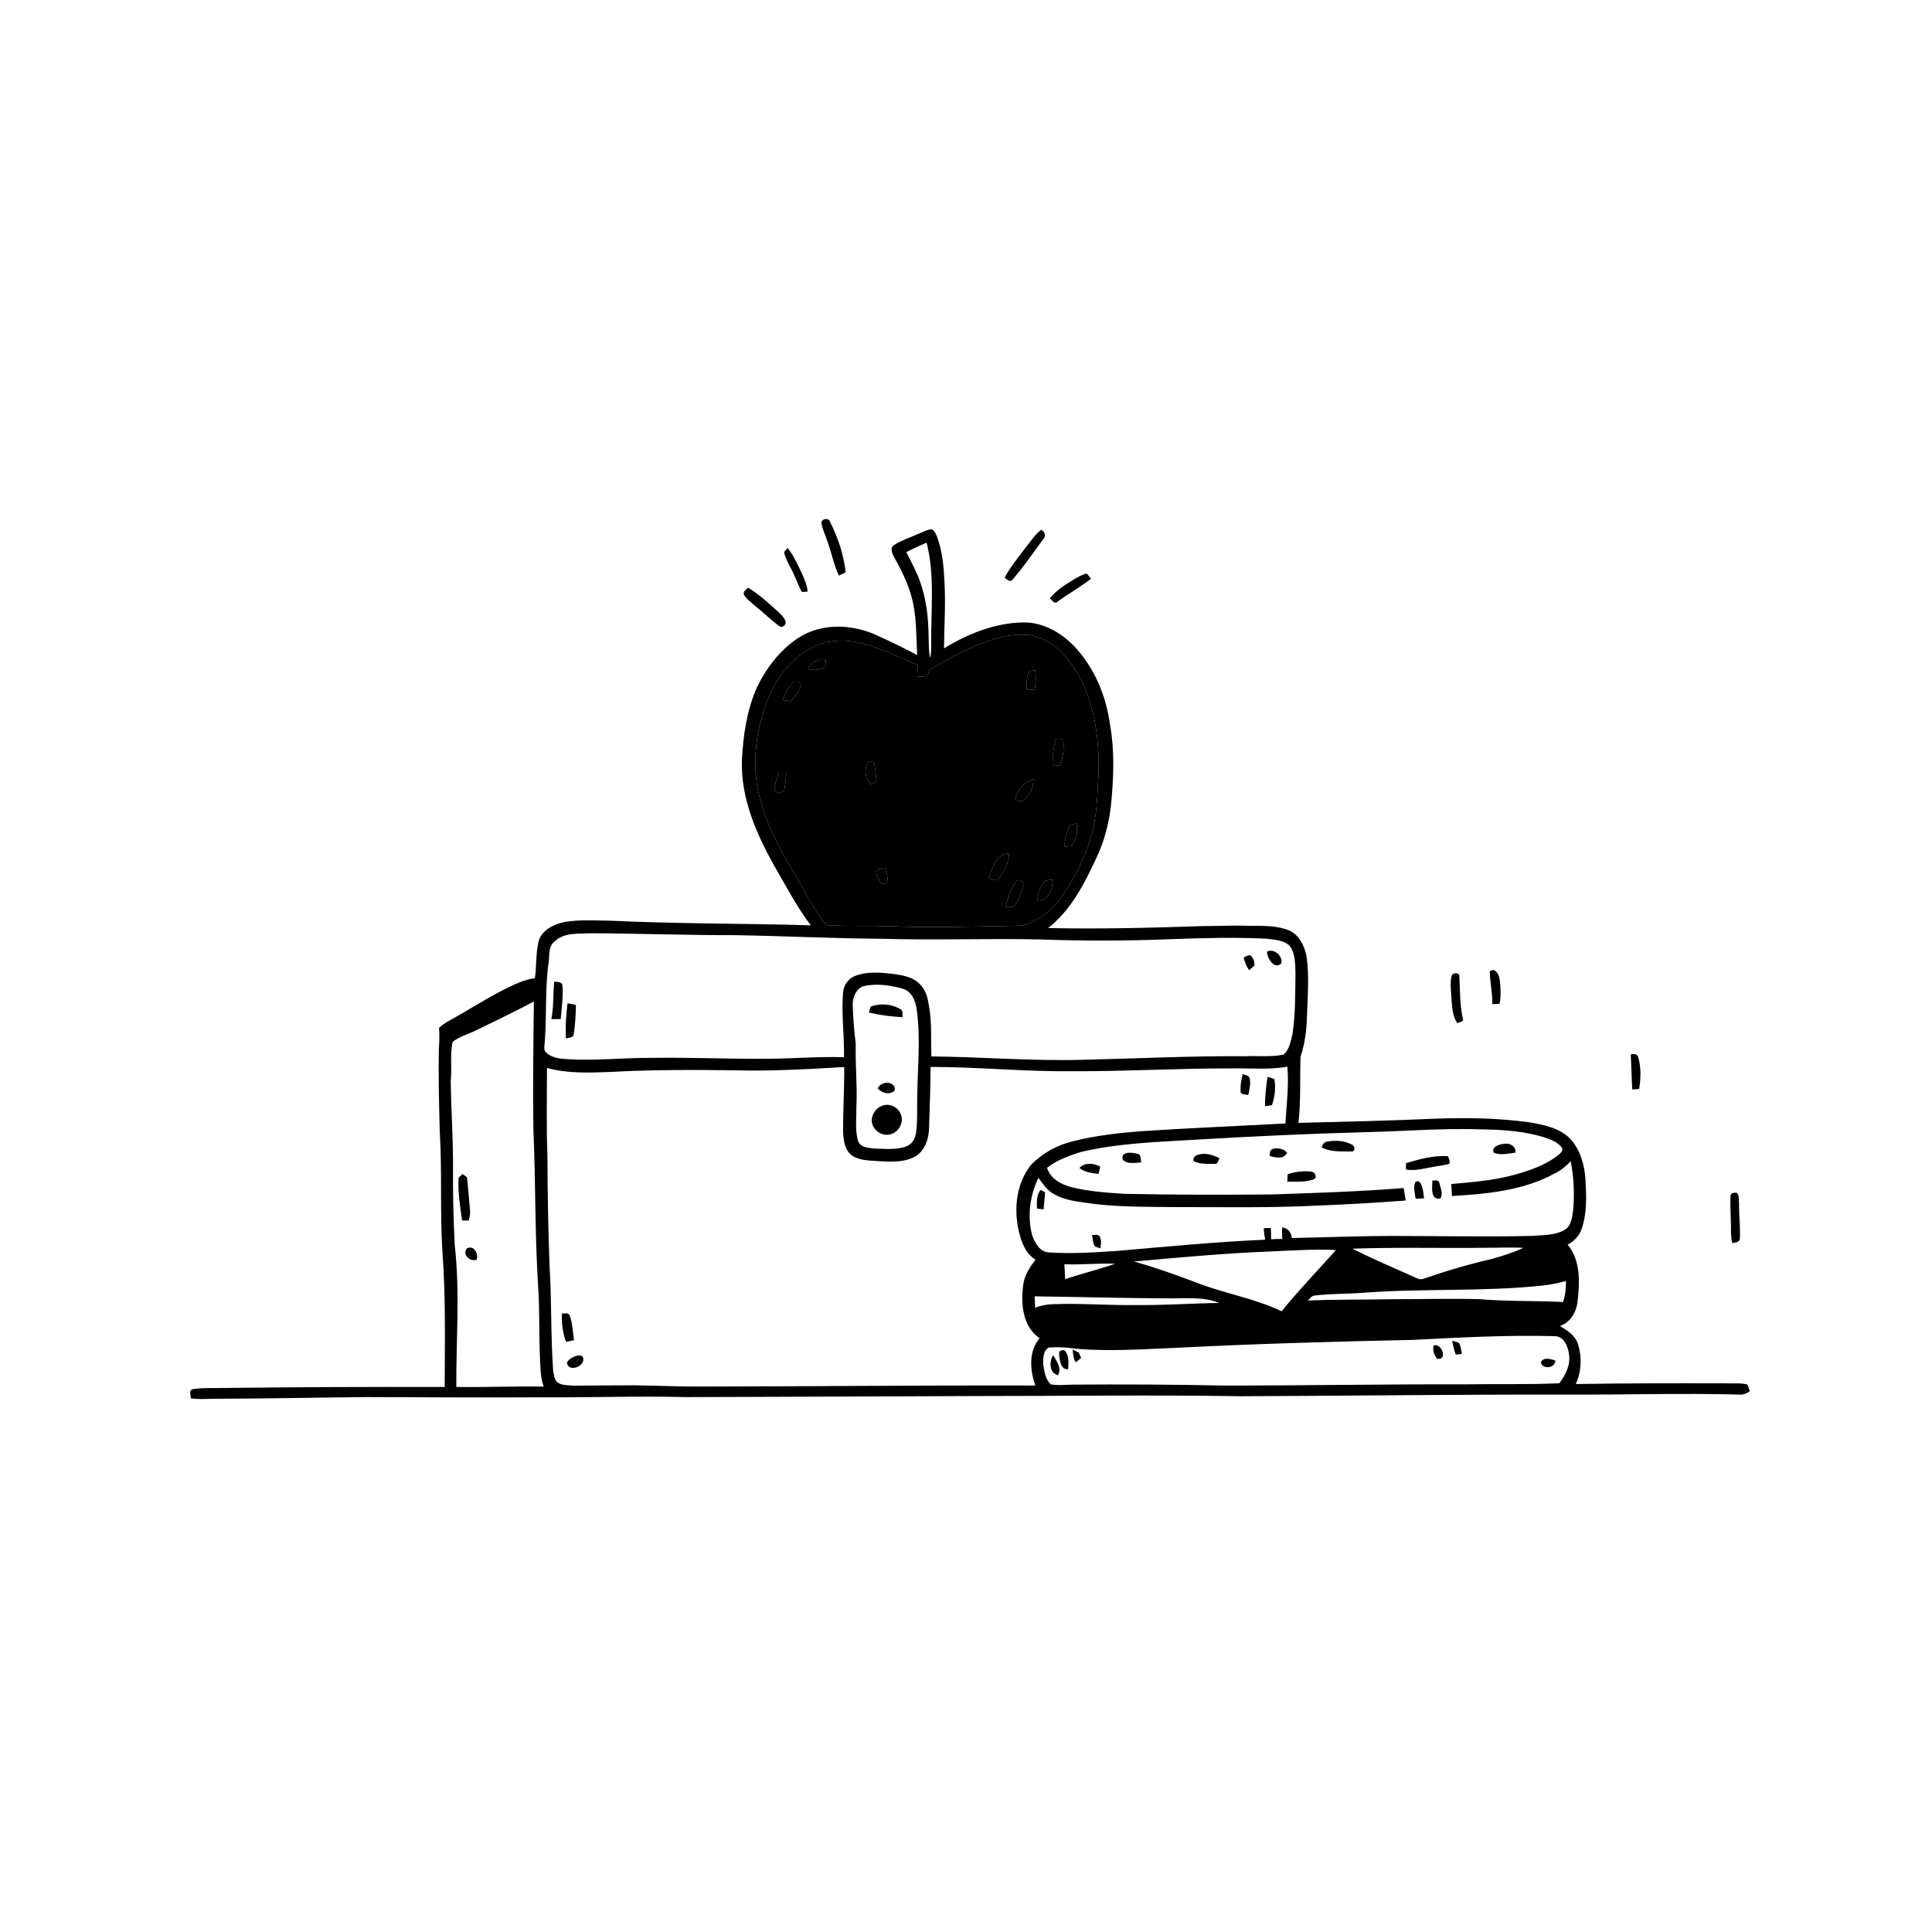 <svg xmlns="http://www.w3.org/2000/svg" viewBox="0 0 1024 1024" version="1.1">
<g id="Parent-Group"><g id="Group-rgba(0,0,0,0)" fill="rgba(0,0,0,0)">
<path fill="rgba(0,0,0,0)" opacity="1.00" d=" M 0.00 0.00 L 1024.00 0.00 L 1024.00 1024.00 L 0.00 1024.00 L 0.00 0.00 M 435.32 276.93 C 435.82 280.58 437.61 283.88 438.70 287.37 C 440.83 293.22 441.94 299.43 444.63 305.07 C 445.86 304.55 447.05 303.96 448.22 303.29 C 447.21 294.07 444.17 285.08 440.05 276.79 C 439.43 274.39 435.88 274.61 435.32 276.93 M 486.80 282.94 C 482.50 284.85 477.95 286.28 473.97 288.82 C 471.58 290.18 472.77 293.22 473.82 295.09 C 477.51 301.77 481.01 308.63 483.04 316.02 C 485.96 326.15 485.48 336.79 486.16 347.20 C 478.77 343.31 471.26 339.63 463.63 336.23 C 451.07 330.81 435.62 330.28 423.75 337.73 C 413.77 344.02 406.33 353.75 401.21 364.25 C 395.82 376.41 393.87 389.81 393.23 403.01 C 392.61 422.88 400.72 441.65 410.22 458.66 C 416.50 469.38 422.22 480.51 429.73 490.44 C 394.18 489.39 358.59 489.67 323.06 487.97 C 315.20 487.89 307.27 487.37 299.48 488.63 C 293.57 489.85 286.72 492.99 285.33 499.49 C 283.95 505.71 284.44 512.17 283.50 518.46 C 277.73 519.15 272.53 521.84 267.39 524.36 C 257.31 529.42 247.90 535.66 237.99 541.03 C 236.11 542.11 234.19 543.24 232.71 544.86 C 232.94 548.24 232.93 551.64 232.64 555.03 C 232.26 570.05 232.71 585.08 233.09 600.10 C 234.39 621.07 233.15 642.10 234.47 663.06 C 236.28 687.04 235.75 711.11 235.69 735.13 C 196.45 735.05 157.22 735.18 117.99 735.65 C 112.72 735.82 107.39 735.42 102.19 736.30 C 99.87 736.87 101.20 739.50 101.13 741.15 C 106.38 741.87 111.68 741.28 116.95 741.35 C 142.70 741.26 168.43 740.72 194.17 740.48 C 225.11 740.58 256.04 740.80 286.98 740.60 C 312.67 740.77 338.36 739.84 364.06 740.50 C 415.04 740.37 466.03 740.10 517.01 739.93 C 564.02 739.93 611.02 739.27 658.02 740.03 C 715.34 739.82 772.66 739.06 829.98 739.16 C 860.67 739.32 891.37 738.31 922.06 739.16 C 924.05 739.36 925.86 738.50 927.44 737.37 C 927.10 736.15 926.68 734.98 926.18 733.84 C 922.56 732.84 918.73 733.43 915.03 733.20 C 888.41 733.13 861.79 733.13 835.19 733.57 C 838.21 727.04 838.53 719.28 836.38 712.44 C 834.93 707.82 830.69 705.10 826.74 702.81 C 832.50 700.97 835.75 695.01 836.20 689.27 C 837.33 679.26 837.71 667.90 830.87 659.69 C 834.28 657.94 837.05 654.97 838.31 651.33 C 841.24 642.91 840.82 633.84 840.31 625.08 C 839.82 617.41 837.62 609.46 832.34 603.67 C 826.61 597.75 818.09 596.10 810.30 594.81 C 793.62 592.51 776.72 592.33 759.92 592.95 C 736.03 594.05 712.12 594.52 688.21 595.15 C 689.54 583.50 688.92 571.74 689.30 560.06 C 691.70 553.00 692.57 545.53 692.74 538.10 C 693.10 527.77 693.94 517.37 692.54 507.09 C 691.46 501.46 688.62 495.39 683.03 493.06 C 676.37 490.41 669.05 490.75 662.01 490.69 C 653.66 490.43 645.31 490.81 636.96 490.86 C 609.82 491.78 582.67 492.47 555.52 491.89 C 567.57 482.45 574.71 468.53 581.01 454.92 C 585.66 445.26 588.21 434.67 589.12 424.01 C 590.30 410.75 590.70 397.29 588.34 384.13 C 586.43 370.02 581.04 356.21 571.80 345.26 C 564.45 336.38 553.69 329.57 541.83 329.90 C 527.05 330.29 512.80 335.97 500.34 343.66 C 500.42 332.09 501.25 320.51 500.62 308.94 C 500.24 300.70 499.54 292.33 496.67 284.53 C 496.10 283.04 495.37 281.52 494.02 280.59 C 491.41 280.54 489.15 282.03 486.80 282.94 M 543.82 289.91 C 539.93 295.25 535.56 300.31 532.48 306.19 C 533.75 307.09 535.49 308.96 536.81 307.02 C 542.71 300.27 547.75 292.79 553.07 285.57 C 554.70 284.04 553.60 281.66 551.88 280.78 C 548.59 283.21 546.45 286.82 543.82 289.91 M 415.55 292.65 C 416.61 297.06 419.23 300.86 421.00 304.99 C 422.41 307.88 423.35 311.00 425.04 313.75 C 425.78 313.71 427.26 313.62 428.01 313.58 C 427.87 309.92 426.14 306.61 424.73 303.32 C 422.62 298.88 420.56 294.35 417.49 290.48 C 416.78 291.15 416.14 291.88 415.55 292.65 M 569.14 307.12 C 564.53 309.95 559.79 312.84 556.42 317.17 C 557.64 318.15 558.92 320.55 560.59 318.81 C 566.36 314.65 572.57 311.11 578.23 306.79 C 577.49 305.84 576.81 304.85 575.97 304.00 C 573.50 304.55 571.30 305.86 569.14 307.12 M 394.14 314.85 C 395.42 317.44 397.92 319.10 400.02 320.97 C 404.52 324.49 408.52 328.63 413.18 331.93 C 414.89 333.18 417.19 330.70 416.24 328.98 C 415.54 327.11 413.97 325.76 412.58 324.39 C 407.51 319.76 402.40 315.09 396.53 311.48 C 395.53 312.43 394.09 313.27 394.14 314.85 M 789.59 514.84 C 789.73 520.62 791.10 526.37 790.96 532.21 C 792.24 532.20 793.51 532.13 794.80 532.02 C 795.68 527.71 795.38 523.20 794.82 518.88 C 794.42 516.43 792.47 512.60 789.59 514.84 M 769.36 517.42 C 768.55 520.56 768.99 523.84 769.16 527.04 C 769.62 532.23 769.38 537.87 772.47 542.37 C 773.32 541.59 775.88 541.71 775.34 540.07 C 773.73 532.59 773.82 524.93 773.50 517.34 C 773.38 515.09 769.73 515.50 769.36 517.42 M 864.34 558.96 C 864.70 565.11 864.76 571.29 865.16 577.45 C 866.37 577.39 867.57 577.27 868.78 577.09 C 869.68 571.71 869.85 565.91 868.36 560.62 C 868.00 558.61 865.97 558.29 864.34 558.96 M 917.21 634.02 C 916.94 638.39 917.37 642.77 917.35 647.15 C 917.67 651.05 917.04 655.06 918.21 658.87 C 919.91 658.59 922.40 658.33 922.18 655.98 C 922.42 649.94 921.66 643.90 921.73 637.86 C 921.48 635.99 921.97 633.79 920.65 632.26 C 919.34 631.95 917.10 632.22 917.21 634.02 Z" />
<path fill="rgba(0,0,0,0)" opacity="1.00" d=" M 480.37 292.62 C 483.89 290.83 487.49 289.19 491.12 287.59 C 495.09 303.05 493.76 319.20 493.57 334.99 C 493.40 339.59 493.98 344.26 492.97 348.80 C 492.16 344.91 492.28 340.93 492.18 336.99 C 492.05 327.24 490.95 317.39 487.62 308.18 C 485.78 302.73 482.84 297.78 480.37 292.62 Z" />
<path fill="rgba(0,0,0,0)" opacity="1.00" d=" M 293.96 498.98 C 299.04 494.08 306.58 495.01 313.04 494.65 C 338.71 494.75 364.36 495.71 390.04 495.66 C 415.36 496.09 440.65 497.39 465.98 497.54 C 494.34 498.43 522.71 497.34 551.07 497.92 C 574.04 498.75 597.04 498.72 620.01 497.80 C 637.03 497.17 654.09 496.69 671.12 497.52 C 675.40 498.07 680.33 498.20 683.62 501.38 C 686.68 505.57 686.43 511.10 686.64 516.04 C 686.45 526.78 686.63 537.59 685.03 548.23 C 684.07 551.97 683.40 556.39 680.27 558.97 C 673.61 560.38 666.72 559.48 659.97 559.83 C 631.28 559.61 602.63 561.04 573.96 561.71 C 547.18 562.46 520.44 560.18 493.67 559.93 C 493.28 550.77 494.05 541.51 492.23 532.46 C 491.67 528.46 490.44 524.37 487.42 521.53 C 483.39 517.33 477.29 516.78 471.85 516.00 C 465.68 515.38 459.15 514.93 453.26 517.25 C 449.63 518.62 447.16 522.18 446.85 526.00 C 445.88 537.45 447.55 548.91 447.34 560.36 C 433.88 559.88 420.43 561.13 406.97 561.16 C 386.61 561.33 366.27 560.39 345.92 560.69 C 330.68 560.56 315.45 562.35 300.22 561.36 C 296.06 561.10 291.06 560.52 288.62 556.66 C 288.32 554.85 288.72 553.03 288.81 551.23 C 289.81 537.41 288.81 523.47 290.84 509.73 C 291.27 506.07 290.63 501.51 293.96 498.98 M 671.52 504.41 C 671.58 507.80 675.22 513.97 678.99 510.81 C 680.45 507.12 675.31 502.33 671.52 504.41 M 659.15 507.48 C 659.71 509.87 660.65 512.16 662.03 514.20 C 663.05 513.45 664.00 512.61 664.87 511.69 C 664.99 509.63 664.26 507.22 662.35 506.19 C 661.21 506.42 660.18 507.00 659.15 507.48 M 293.75 520.29 C 293.05 526.90 293.56 533.62 292.21 540.17 C 293.86 540.15 295.53 540.13 297.19 540.12 C 297.69 534.05 298.63 527.93 298.06 521.85 C 297.22 520.18 295.28 520.52 293.75 520.29 M 300.78 531.76 C 300.15 537.95 299.53 544.17 299.96 550.40 C 301.43 549.89 303.89 550.25 304.09 548.14 C 304.87 543.02 305.20 537.80 305.23 532.63 C 303.75 532.30 302.27 532.01 300.78 531.76 Z" />
<path fill="rgba(0,0,0,0)" opacity="1.00" d=" M 457.49 522.74 C 464.26 521.12 471.48 522.11 478.12 523.93 C 483.01 525.20 485.31 530.32 485.85 534.93 C 488.04 550.18 486.33 565.63 486.16 580.96 C 486.00 587.32 486.39 593.72 485.57 600.05 C 485.20 603.16 483.60 606.38 480.51 607.54 C 475.27 609.62 469.46 608.85 463.96 608.78 C 460.62 608.43 455.90 608.43 454.71 604.49 C 453.11 598.82 453.99 592.83 453.89 587.02 C 454.49 575.75 453.23 564.48 453.57 553.22 C 452.64 546.51 452.27 539.73 451.95 532.97 C 451.85 528.99 453.47 524.24 457.49 522.74 M 461.50 533.52 C 461.11 534.55 460.80 535.61 460.58 536.70 C 466.40 538.04 472.39 538.83 478.35 539.13 C 478.16 537.73 478.88 535.60 477.22 534.85 C 472.56 532.11 466.54 531.61 461.50 533.52 M 465.24 576.95 C 467.48 579.40 471.76 580.62 474.26 577.87 C 474.84 572.75 466.64 572.72 465.24 576.95 M 467.18 586.24 C 464.38 587.33 462.51 590.13 462.08 593.03 C 461.53 597.78 466.33 602.15 471.00 601.39 C 475.90 600.86 479.52 594.97 477.36 590.42 C 475.84 586.54 471.02 584.40 467.18 586.24 Z" />
<path fill="rgba(0,0,0,0)" opacity="1.00" d=" M 252.84 545.85 C 262.94 540.97 273.04 536.07 282.96 530.81 C 282.70 553.52 282.35 576.24 282.72 598.96 C 283.90 626.14 283.47 653.37 285.15 680.54 C 286.12 693.67 285.59 706.86 286.22 720.01 C 286.51 725.01 286.38 730.16 288.18 734.93 C 272.74 734.65 257.30 735.35 241.85 735.12 C 241.73 710.09 243.84 684.95 241.03 660.00 C 240.28 646.06 240.00 632.10 240.12 618.14 C 240.14 603.08 239.11 588.04 238.87 572.99 C 239.68 566.08 238.34 558.98 239.94 552.17 C 243.74 549.22 248.58 548.02 252.84 545.85 M 243.08 624.16 C 242.61 631.76 243.81 639.34 244.92 646.85 C 245.80 646.86 247.55 646.89 248.43 646.91 C 249.00 644.96 249.36 642.93 249.08 640.91 C 248.49 635.28 248.16 629.63 247.51 624.01 C 246.93 623.57 245.79 622.70 245.21 622.26 C 244.68 622.74 243.61 623.68 243.08 624.16 M 247.44 661.72 C 244.78 664.94 249.23 668.98 252.60 667.67 C 253.79 664.55 251.11 659.64 247.44 661.72 Z" />
<path fill="rgba(0,0,0,0)" opacity="1.00" d=" M 390.00 567.30 C 409.17 567.80 428.33 566.66 447.45 565.55 C 447.56 577.01 446.80 588.46 446.85 599.92 C 447.10 604.35 447.65 609.61 451.56 612.43 C 455.49 615.10 460.47 615.05 465.03 615.40 C 471.89 615.82 479.39 616.30 485.55 612.69 C 490.54 609.37 492.40 603.05 492.44 597.33 C 492.70 586.71 493.22 576.10 493.20 565.49 C 518.16 565.48 543.04 568.03 568.01 567.77 C 596.70 567.92 625.35 566.16 654.05 566.27 C 663.47 566.12 673.01 567.07 682.33 565.36 C 683.21 575.40 681.87 585.44 681.31 595.47 C 655.85 596.83 630.38 597.88 604.95 599.55 C 592.85 600.48 580.73 601.88 568.93 604.81 C 560.44 606.82 552.46 611.19 546.40 617.48 C 538.59 627.34 537.19 641.00 540.08 652.96 C 541.46 658.53 543.64 664.55 548.85 667.64 C 545.84 671.59 542.98 675.88 542.35 680.94 C 540.96 690.87 541.92 703.13 551.04 709.26 C 545.08 716.20 545.90 726.24 548.73 734.35 C 489.48 734.19 430.24 734.83 370.99 734.90 C 359.36 734.94 347.74 734.39 336.11 734.24 C 325.43 734.21 314.75 734.39 304.08 734.44 C 301.16 734.10 297.87 734.49 295.39 732.64 C 293.68 730.97 293.52 728.43 293.17 726.22 C 291.85 707.85 292.44 689.40 291.27 671.02 C 290.54 651.70 290.22 632.37 290.16 613.03 C 289.57 597.37 289.86 581.70 289.90 566.04 C 301.00 569.08 312.61 568.57 323.99 568.13 C 345.97 566.93 368.00 566.99 390.00 567.30 M 658.61 569.25 C 657.89 572.49 657.25 575.82 657.60 579.15 C 658.60 580.30 660.23 580.10 661.60 580.37 C 662.23 577.68 662.91 574.89 662.43 572.12 C 662.46 570.00 660.09 569.85 658.61 569.25 M 670.54 586.34 C 671.44 586.20 673.25 585.91 674.16 585.77 C 675.68 581.38 676.28 576.48 675.42 571.90 C 674.23 571.45 673.02 571.05 671.80 570.71 C 671.12 575.89 670.37 581.10 670.54 586.34 M 297.85 696.16 C 297.55 701.26 298.28 706.41 300.01 711.23 C 301.41 710.95 302.82 710.66 304.23 710.33 C 303.56 705.94 303.52 701.36 301.92 697.18 C 301.23 695.49 299.18 696.36 297.85 696.16 M 303.55 719.40 C 302.33 720.05 301.10 720.88 300.50 722.20 C 301.19 728.01 311.45 723.74 308.72 718.94 C 307.07 717.88 305.15 718.68 303.55 719.40 Z" />
<path fill="rgba(0,0,0,0)" opacity="1.00" d=" M 724.13 600.07 C 744.75 599.53 765.35 597.88 785.99 598.60 C 797.09 598.79 808.35 599.57 819.00 602.98 C 822.31 604.04 825.76 605.51 827.91 608.38 C 828.67 610.23 826.75 611.42 825.59 612.50 C 818.68 617.77 810.30 620.60 802.00 622.84 C 791.29 625.77 780.17 626.53 769.17 627.57 C 769.29 629.68 769.43 631.80 769.60 633.93 C 788.15 632.81 807.46 631.04 824.06 621.94 C 827.27 620.36 830.06 618.07 832.52 615.48 C 834.16 623.88 834.54 632.52 833.83 641.04 C 833.32 645.00 832.94 649.87 829.01 652.04 C 823.84 654.87 817.71 654.54 812.02 655.05 C 787.66 655.64 763.30 655.08 738.94 655.09 C 720.85 655.04 702.77 655.86 684.68 656.17 C 684.36 653.25 682.67 650.90 679.60 650.56 C 679.42 652.59 679.48 654.65 679.65 656.69 C 677.67 656.66 675.68 656.70 673.71 656.85 C 673.77 654.84 673.72 652.84 673.47 650.86 C 672.56 650.88 670.73 650.92 669.82 650.94 C 669.90 653.00 670.15 655.05 670.56 657.07 C 644.33 658.21 618.19 660.75 592.04 663.02 C 580.01 663.81 567.94 664.63 555.90 663.80 C 551.11 663.62 548.59 658.76 547.10 654.84 C 544.39 644.67 545.83 633.68 550.38 624.25 C 552.78 627.54 555.13 631.14 558.88 633.04 C 563.84 635.87 569.56 636.67 575.13 637.45 C 590.95 639.86 607.00 639.60 622.97 639.78 C 648.30 639.76 673.66 640.28 698.97 638.95 C 714.34 638.41 729.70 637.42 745.04 636.30 C 744.70 634.09 744.34 631.89 743.97 629.70 C 720.69 631.53 697.35 632.31 674.02 633.09 C 648.02 633.30 622.02 633.30 596.02 632.76 C 586.78 632.20 577.48 631.51 568.44 629.38 C 562.80 627.98 556.80 624.94 554.94 618.99 C 560.15 614.83 566.56 612.60 572.82 610.59 C 592.53 605.94 612.87 605.29 633.01 604.09 C 663.36 602.31 693.74 600.86 724.13 600.07 M 703.28 605.08 C 701.80 605.47 700.76 606.64 700.60 608.19 C 705.35 610.65 710.91 610.29 716.10 610.27 C 718.54 610.65 718.29 607.25 716.45 606.63 C 712.48 604.49 707.64 604.28 703.28 605.08 M 791.73 610.97 C 795.40 612.45 799.47 611.41 803.25 610.89 C 803.44 607.41 800.14 605.61 797.02 606.28 C 794.63 606.47 790.28 607.86 791.73 610.97 M 672.95 612.69 C 676.14 613.58 680.39 614.60 682.23 610.96 C 680.26 608.82 677.38 608.24 674.60 608.93 C 672.99 609.53 673.05 611.26 672.95 612.69 M 595.18 614.76 C 597.62 617.27 601.70 616.16 604.86 616.15 C 604.53 614.55 605.04 611.69 602.72 611.56 C 600.04 610.62 593.46 610.24 595.18 614.76 M 634.46 612.23 C 633.08 612.74 632.43 613.77 632.51 615.31 C 635.97 617.26 640.23 616.78 644.07 616.87 C 645.66 617.09 645.61 614.80 646.43 613.95 C 642.83 612.01 638.45 610.72 634.46 612.23 M 745.22 616.50 C 745.18 617.62 745.17 618.74 745.17 619.87 C 749.89 620.72 754.56 619.32 759.18 618.56 C 762.17 617.92 765.28 617.78 768.21 616.83 C 768.61 615.42 767.93 614.10 767.52 612.81 C 759.89 612.27 752.45 614.36 745.22 616.50 M 572.11 619.04 C 574.99 621.35 578.72 621.83 582.27 622.18 C 582.59 620.90 582.89 619.62 583.17 618.34 C 579.78 616.45 574.99 615.97 572.11 619.04 M 682.48 622.31 C 682.39 623.63 682.32 624.96 682.29 626.30 C 686.90 626.35 691.74 626.62 696.16 625.13 C 698.45 624.43 697.09 621.17 695.15 621.02 C 690.89 620.40 686.57 621.11 682.48 622.31 M 750.22 626.41 C 748.90 629.25 749.97 632.42 750.31 635.36 C 751.79 635.30 753.27 635.23 754.77 635.15 C 754.58 633.08 754.33 631.01 753.73 629.03 C 753.20 627.46 752.26 625.21 750.22 626.41 M 759.19 625.73 C 759.10 629.08 758.04 636.45 763.45 635.17 C 765.00 632.79 763.53 629.62 762.90 627.11 C 762.67 625.06 760.56 625.84 759.19 625.73 M 549.64 640.63 C 550.52 640.71 552.28 640.87 553.16 640.95 C 553.41 637.95 553.71 634.96 553.94 631.97 C 553.33 631.65 552.10 631.02 551.49 630.70 C 549.34 633.55 549.45 637.23 549.64 640.63 M 578.80 654.53 C 579.24 656.53 579.13 658.84 580.34 660.59 C 581.27 661.03 582.27 661.32 583.26 661.65 C 583.52 659.49 583.99 657.10 582.73 655.16 C 581.73 654.08 580.07 654.67 578.80 654.53 Z" />
<path fill="rgba(0,0,0,0)" opacity="1.00" d=" M 716.79 661.84 C 740.54 660.94 764.31 661.69 788.07 661.33 C 794.54 661.39 801.01 660.98 807.47 661.40 C 800.11 664.69 792.34 667.00 784.48 668.76 C 774.66 671.23 764.93 674.10 755.39 677.50 C 754.17 677.87 752.85 678.33 751.62 677.77 C 739.97 672.57 728.20 667.57 716.79 661.84 Z" />
<path fill="rgba(0,0,0,0)" opacity="1.00" d=" M 600.95 668.62 C 624.94 666.52 648.94 664.24 673.01 663.32 C 684.69 662.82 696.41 661.96 708.10 662.55 C 698.45 673.33 688.39 683.77 679.27 695.00 C 664.39 687.85 647.89 685.42 632.66 679.24 C 622.21 675.35 611.72 671.55 600.95 668.62 Z" />
<path fill="rgba(0,0,0,0)" opacity="1.00" d=" M 564.14 670.07 C 573.12 670.49 582.09 669.40 591.05 669.84 C 582.31 672.86 573.29 675.01 564.53 678.01 C 564.44 675.36 564.32 672.71 564.14 670.07 Z" />
<path fill="rgba(0,0,0,0)" opacity="1.00" d=" M 817.75 681.34 C 821.89 680.93 825.97 680.04 829.99 678.95 C 830.00 682.71 829.71 686.51 828.46 690.10 C 813.78 689.33 799.04 689.86 784.37 688.59 C 768.66 688.17 752.92 688.63 737.20 688.61 C 722.54 688.94 707.86 688.66 693.21 689.31 C 694.29 688.10 695.39 686.65 697.18 686.62 C 705.75 685.63 714.40 685.84 723.00 685.16 C 754.54 682.81 786.27 684.72 817.75 681.34 Z" />
<path fill="rgba(0,0,0,0)" opacity="1.00" d=" M 548.36 687.09 C 571.59 687.37 594.83 688.05 618.06 688.16 C 627.48 688.39 637.25 686.95 646.23 690.59 C 631.53 690.78 616.85 691.90 602.14 691.70 C 587.43 691.93 572.74 690.67 558.04 691.26 C 554.83 691.37 551.63 691.89 548.66 693.14 C 548.53 691.12 548.42 689.10 548.36 687.09 Z" />
<path fill="rgba(0,0,0,0)" opacity="1.00" d=" M 749.03 710.17 C 774.05 708.88 799.11 707.50 824.16 708.20 C 828.82 708.27 830.92 713.37 831.53 717.29 C 832.64 723.11 829.88 728.64 826.49 733.16 C 810.02 733.91 793.53 733.44 777.05 733.73 C 734.03 733.61 691.03 734.39 648.02 734.37 C 621.69 733.78 595.36 733.71 569.03 733.87 C 565.03 733.87 560.98 734.47 557.01 733.75 C 554.00 731.15 553.49 726.79 552.93 723.08 C 552.87 720.05 552.81 715.65 556.05 714.19 C 560.62 713.88 565.25 714.11 569.78 714.80 C 587.17 716.40 604.62 715.14 622.02 714.44 C 664.33 712.26 706.68 711.05 749.03 710.17 M 769.68 710.59 C 770.12 713.07 770.75 715.52 771.54 717.92 C 772.64 717.87 773.74 717.76 774.85 717.57 C 774.50 715.76 774.18 713.94 773.66 712.20 C 772.65 711.10 770.95 711.12 769.68 710.59 M 759.89 713.09 C 759.15 715.57 760.12 718.30 761.76 720.23 C 767.50 720.98 764.17 711.72 759.89 713.09 M 561.35 717.88 C 561.71 720.88 561.99 725.98 566.12 725.72 C 566.38 722.35 566.73 718.49 564.30 715.79 C 562.50 715.29 561.21 715.93 561.35 717.88 M 568.55 715.25 C 568.78 717.58 568.84 720.04 570.18 722.08 C 571.15 721.32 572.10 720.53 573.04 719.72 C 572.72 719.02 572.07 717.61 571.75 716.91 C 570.68 716.34 569.61 715.79 568.55 715.25 M 560.74 728.93 C 562.90 725.18 560.10 721.37 558.12 718.27 C 556.08 721.81 556.01 727.66 560.74 728.93 M 816.69 722.00 C 817.39 726.00 824.34 725.26 824.37 721.10 C 821.91 720.36 818.21 719.05 816.69 722.00 Z" />
</g>
<g id="Group-000000" fill="#000000">
<path fill="#000000" opacity="1.00" d=" M 435.32 276.93 C 435.88 274.61 439.43 274.39 440.05 276.79 C 444.17 285.08 447.21 294.07 448.22 303.29 C 447.05 303.96 445.86 304.55 444.63 305.07 C 441.94 299.43 440.83 293.22 438.70 287.37 C 437.61 283.88 435.82 280.58 435.32 276.93 Z" />
<path fill="#000000" opacity="1.00" d=" M 486.80 282.94 C 489.15 282.03 491.41 280.54 494.02 280.59 C 495.37 281.52 496.10 283.04 496.67 284.53 C 499.54 292.33 500.24 300.70 500.62 308.94 C 501.25 320.51 500.42 332.09 500.34 343.66 C 512.80 335.97 527.05 330.29 541.83 329.90 C 553.69 329.57 564.45 336.38 571.80 345.26 C 581.04 356.21 586.43 370.02 588.34 384.13 C 590.70 397.29 590.30 410.75 589.12 424.01 C 588.21 434.67 585.66 445.26 581.01 454.92 C 574.71 468.53 567.57 482.45 555.52 491.89 C 582.67 492.47 609.82 491.78 636.96 490.86 C 645.31 490.81 653.66 490.43 662.01 490.69 C 669.05 490.75 676.37 490.41 683.03 493.06 C 688.62 495.39 691.46 501.46 692.54 507.09 C 693.94 517.37 693.10 527.77 692.74 538.10 C 692.57 545.53 691.70 553.00 689.30 560.06 C 688.92 571.74 689.54 583.50 688.21 595.15 C 712.12 594.52 736.03 594.05 759.92 592.95 C 776.72 592.33 793.62 592.51 810.30 594.81 C 818.09 596.10 826.61 597.75 832.34 603.67 C 837.62 609.46 839.82 617.41 840.31 625.08 C 840.82 633.84 841.24 642.91 838.31 651.33 C 837.05 654.97 834.28 657.94 830.87 659.69 C 837.71 667.90 837.33 679.26 836.20 689.27 C 835.75 695.01 832.50 700.97 826.74 702.81 C 830.69 705.10 834.93 707.82 836.38 712.44 C 838.53 719.28 838.21 727.04 835.19 733.57 C 861.79 733.13 888.41 733.13 915.03 733.20 C 918.73 733.43 922.56 732.84 926.18 733.84 C 926.68 734.98 927.10 736.15 927.44 737.37 C 925.86 738.50 924.05 739.36 922.06 739.16 C 891.37 738.31 860.67 739.32 829.98 739.16 C 772.66 739.06 715.34 739.82 658.02 740.03 C 611.02 739.27 564.02 739.93 517.01 739.93 C 466.03 740.10 415.04 740.37 364.06 740.50 C 338.36 739.84 312.67 740.77 286.98 740.60 C 256.04 740.80 225.11 740.58 194.17 740.48 C 168.43 740.72 142.70 741.26 116.95 741.35 C 111.68 741.28 106.38 741.87 101.13 741.15 C 101.20 739.50 99.87 736.87 102.19 736.30 C 107.39 735.42 112.72 735.82 117.99 735.65 C 157.22 735.18 196.45 735.05 235.69 735.13 C 235.75 711.11 236.28 687.04 234.47 663.06 C 233.15 642.10 234.39 621.07 233.09 600.10 C 232.71 585.08 232.26 570.05 232.64 555.03 C 232.93 551.64 232.94 548.24 232.71 544.86 C 234.19 543.24 236.11 542.11 237.99 541.03 C 247.90 535.66 257.31 529.42 267.39 524.36 C 272.53 521.84 277.73 519.15 283.50 518.46 C 284.44 512.17 283.95 505.71 285.33 499.49 C 286.72 492.99 293.57 489.85 299.48 488.63 C 307.27 487.37 315.20 487.89 323.06 487.97 C 358.59 489.67 394.18 489.39 429.73 490.44 C 422.22 480.51 416.50 469.38 410.22 458.66 C 400.72 441.65 392.61 422.88 393.23 403.01 C 393.87 389.81 395.82 376.41 401.21 364.25 C 406.33 353.75 413.77 344.02 423.75 337.73 C 435.62 330.28 451.07 330.81 463.63 336.23 C 471.26 339.63 478.77 343.31 486.16 347.20 C 485.48 336.79 485.96 326.15 483.04 316.02 C 481.01 308.63 477.51 301.77 473.82 295.09 C 472.77 293.22 471.58 290.18 473.97 288.82 C 477.95 286.28 482.50 284.85 486.80 282.94 M 480.37 292.62 C 482.84 297.78 485.78 302.73 487.62 308.18 C 490.95 317.39 492.05 327.24 492.18 336.99 C 492.28 340.93 492.16 344.91 492.97 348.80 C 493.98 344.26 493.40 339.59 493.57 334.99 C 493.76 319.20 495.09 303.05 491.12 287.59 C 487.49 289.19 483.89 290.83 480.37 292.62 M 512.17 344.39 C 505.37 347.28 499.35 351.63 492.75 354.91 C 492.27 356.21 491.81 357.52 491.35 358.83 C 489.63 358.73 487.91 358.62 486.19 358.51 C 486.23 356.50 486.27 354.50 486.33 352.50 C 475.33 348.19 464.85 342.18 453.07 340.20 C 445.42 338.80 437.25 339.62 430.32 343.30 C 419.25 348.89 411.41 359.41 406.89 370.76 C 400.05 388.54 397.71 408.71 403.93 427.02 C 408.98 444.90 419.85 460.19 428.64 476.33 C 430.94 480.30 433.35 484.21 436.09 487.90 C 437.05 489.12 438.12 490.70 439.92 490.52 C 449.96 490.83 460.02 490.63 470.08 490.86 C 494.02 491.90 518.00 491.03 541.92 490.59 C 550.40 487.97 558.05 482.38 563.01 474.98 C 569.41 465.52 574.78 455.28 578.07 444.31 C 581.41 433.20 581.66 421.51 582.24 410.01 C 582.75 390.88 580.04 370.85 569.56 354.43 C 564.14 346.07 556.20 338.30 546.00 336.64 C 534.18 335.11 522.80 339.82 512.17 344.39 M 293.96 498.98 C 290.63 501.51 291.27 506.07 290.84 509.73 C 288.81 523.47 289.81 537.41 288.81 551.23 C 288.72 553.03 288.32 554.85 288.62 556.66 C 291.06 560.52 296.06 561.10 300.22 561.36 C 315.45 562.35 330.68 560.56 345.92 560.69 C 366.27 560.39 386.61 561.33 406.97 561.16 C 420.43 561.13 433.88 559.88 447.34 560.36 C 447.55 548.91 445.88 537.45 446.85 526.00 C 447.16 522.18 449.63 518.62 453.26 517.25 C 459.15 514.93 465.68 515.38 471.85 516.00 C 477.29 516.78 483.39 517.33 487.42 521.53 C 490.44 524.37 491.67 528.46 492.23 532.46 C 494.05 541.51 493.28 550.77 493.67 559.93 C 520.44 560.18 547.18 562.46 573.96 561.71 C 602.63 561.04 631.28 559.61 659.97 559.83 C 666.72 559.48 673.61 560.38 680.27 558.97 C 683.40 556.39 684.07 551.97 685.03 548.23 C 686.63 537.59 686.45 526.78 686.64 516.04 C 686.43 511.10 686.68 505.57 683.62 501.38 C 680.33 498.20 675.40 498.07 671.12 497.52 C 654.09 496.69 637.03 497.17 620.01 497.80 C 597.04 498.72 574.04 498.75 551.07 497.92 C 522.71 497.34 494.34 498.43 465.98 497.54 C 440.65 497.39 415.36 496.09 390.04 495.66 C 364.36 495.71 338.71 494.75 313.04 494.65 C 306.58 495.01 299.04 494.08 293.96 498.98 M 457.49 522.74 C 453.47 524.24 451.85 528.99 451.95 532.97 C 452.27 539.73 452.64 546.51 453.57 553.22 C 453.23 564.48 454.49 575.75 453.89 587.02 C 453.99 592.83 453.11 598.82 454.71 604.49 C 455.90 608.43 460.62 608.43 463.96 608.78 C 469.46 608.85 475.27 609.62 480.51 607.54 C 483.60 606.38 485.20 603.16 485.57 600.05 C 486.39 593.72 486.00 587.32 486.16 580.96 C 486.33 565.63 488.04 550.18 485.85 534.93 C 485.31 530.32 483.01 525.20 478.12 523.93 C 471.48 522.11 464.26 521.12 457.49 522.74 M 252.84 545.85 C 248.58 548.02 243.74 549.22 239.94 552.17 C 238.34 558.98 239.68 566.08 238.87 572.99 C 239.11 588.04 240.14 603.08 240.12 618.14 C 240.00 632.10 240.28 646.06 241.03 660.00 C 243.84 684.95 241.73 710.09 241.85 735.12 C 257.30 735.35 272.74 734.65 288.18 734.93 C 286.38 730.16 286.51 725.01 286.22 720.01 C 285.59 706.86 286.12 693.67 285.15 680.54 C 283.47 653.37 283.90 626.14 282.72 598.96 C 282.35 576.24 282.70 553.52 282.96 530.81 C 273.04 536.07 262.94 540.97 252.84 545.85 M 390.00 567.30 C 368.00 566.99 345.97 566.93 323.99 568.13 C 312.61 568.57 301.00 569.08 289.90 566.04 C 289.86 581.70 289.57 597.37 290.16 613.03 C 290.22 632.37 290.54 651.70 291.27 671.02 C 292.44 689.40 291.85 707.85 293.17 726.22 C 293.52 728.43 293.68 730.97 295.39 732.64 C 297.87 734.49 301.16 734.10 304.08 734.44 C 314.75 734.39 325.43 734.21 336.11 734.24 C 347.74 734.39 359.36 734.94 370.99 734.90 C 430.24 734.83 489.48 734.19 548.73 734.35 C 545.90 726.24 545.08 716.20 551.04 709.26 C 541.92 703.13 540.96 690.87 542.35 680.94 C 542.98 675.88 545.84 671.59 548.85 667.64 C 543.64 664.55 541.46 658.53 540.08 652.96 C 537.19 641.00 538.59 627.34 546.40 617.48 C 552.46 611.19 560.44 606.82 568.93 604.81 C 580.73 601.88 592.85 600.48 604.95 599.55 C 630.38 597.88 655.85 596.83 681.31 595.47 C 681.87 585.44 683.21 575.40 682.33 565.36 C 673.01 567.07 663.47 566.12 654.05 566.27 C 625.35 566.16 596.70 567.92 568.01 567.77 C 543.04 568.03 518.16 565.48 493.20 565.49 C 493.22 576.10 492.70 586.71 492.44 597.33 C 492.40 603.05 490.54 609.37 485.55 612.69 C 479.39 616.30 471.89 615.82 465.03 615.40 C 460.47 615.05 455.49 615.10 451.56 612.43 C 447.65 609.61 447.10 604.35 446.85 599.92 C 446.80 588.46 447.56 577.01 447.45 565.55 C 428.33 566.66 409.17 567.80 390.00 567.30 M 724.13 600.07 C 693.74 600.86 663.36 602.31 633.01 604.09 C 612.87 605.29 592.53 605.94 572.82 610.59 C 566.56 612.60 560.15 614.83 554.94 618.99 C 556.80 624.94 562.80 627.98 568.44 629.38 C 577.48 631.51 586.78 632.20 596.02 632.76 C 622.02 633.30 648.02 633.30 674.02 633.09 C 697.35 632.31 720.69 631.53 743.97 629.70 C 744.34 631.89 744.70 634.09 745.04 636.30 C 729.70 637.42 714.34 638.41 698.97 638.95 C 673.66 640.28 648.30 639.76 622.97 639.78 C 607.00 639.60 590.95 639.86 575.13 637.45 C 569.56 636.67 563.84 635.87 558.88 633.04 C 555.13 631.14 552.78 627.54 550.38 624.25 C 545.83 633.68 544.39 644.67 547.10 654.84 C 548.59 658.76 551.11 663.62 555.90 663.80 C 567.94 664.63 580.01 663.81 592.04 663.02 C 618.19 660.75 644.33 658.21 670.56 657.07 C 670.15 655.05 669.90 653.00 669.82 650.94 C 670.73 650.92 672.56 650.88 673.47 650.86 C 673.72 652.84 673.77 654.84 673.71 656.85 C 675.68 656.70 677.67 656.66 679.65 656.69 C 679.48 654.65 679.42 652.59 679.60 650.56 C 682.67 650.90 684.36 653.25 684.68 656.17 C 702.77 655.86 720.85 655.04 738.94 655.09 C 763.30 655.08 787.66 655.64 812.02 655.05 C 817.71 654.54 823.84 654.87 829.01 652.04 C 832.94 649.87 833.32 645.00 833.83 641.04 C 834.54 632.52 834.16 623.88 832.52 615.48 C 830.06 618.07 827.27 620.36 824.06 621.94 C 807.46 631.04 788.15 632.81 769.60 633.93 C 769.43 631.80 769.29 629.68 769.17 627.57 C 780.17 626.53 791.29 625.77 802.00 622.84 C 810.30 620.60 818.68 617.77 825.59 612.50 C 826.75 611.42 828.67 610.23 827.91 608.38 C 825.76 605.51 822.31 604.04 819.00 602.98 C 808.35 599.57 797.09 598.79 785.99 598.60 C 765.35 597.88 744.75 599.53 724.13 600.07 M 716.79 661.84 C 728.20 667.57 739.97 672.57 751.62 677.77 C 752.85 678.33 754.17 677.87 755.39 677.50 C 764.93 674.10 774.66 671.23 784.48 668.76 C 792.34 667.00 800.11 664.69 807.47 661.40 C 801.01 660.98 794.54 661.39 788.07 661.33 C 764.31 661.69 740.54 660.94 716.79 661.84 M 600.95 668.62 C 611.72 671.55 622.21 675.35 632.66 679.24 C 647.89 685.42 664.39 687.85 679.27 695.00 C 688.39 683.77 698.45 673.33 708.10 662.55 C 696.41 661.96 684.69 662.82 673.01 663.32 C 648.94 664.24 624.94 666.52 600.95 668.62 M 564.14 670.07 C 564.32 672.71 564.44 675.36 564.53 678.01 C 573.29 675.01 582.31 672.86 591.05 669.84 C 582.09 669.40 573.12 670.49 564.14 670.07 M 817.75 681.34 C 786.27 684.72 754.54 682.81 723.00 685.16 C 714.40 685.84 705.75 685.63 697.18 686.62 C 695.39 686.65 694.29 688.10 693.21 689.31 C 707.86 688.66 722.54 688.94 737.20 688.61 C 752.92 688.63 768.66 688.17 784.37 688.59 C 799.04 689.86 813.78 689.33 828.46 690.10 C 829.71 686.51 830.00 682.71 829.99 678.95 C 825.97 680.04 821.89 680.93 817.75 681.34 M 548.36 687.09 C 548.42 689.10 548.53 691.12 548.66 693.14 C 551.63 691.89 554.83 691.37 558.04 691.26 C 572.74 690.67 587.43 691.93 602.14 691.70 C 616.85 691.90 631.53 690.78 646.23 690.59 C 637.25 686.95 627.48 688.39 618.06 688.16 C 594.83 688.05 571.59 687.37 548.36 687.09 M 749.03 710.17 C 706.68 711.05 664.33 712.26 622.02 714.44 C 604.62 715.14 587.17 716.40 569.78 714.80 C 565.25 714.11 560.62 713.88 556.05 714.19 C 552.81 715.65 552.87 720.05 552.93 723.08 C 553.49 726.79 554.00 731.15 557.01 733.75 C 560.98 734.47 565.03 733.87 569.03 733.87 C 595.36 733.71 621.69 733.78 648.02 734.37 C 691.03 734.39 734.03 733.61 777.05 733.73 C 793.53 733.44 810.02 733.91 826.49 733.16 C 829.88 728.64 832.64 723.11 831.53 717.29 C 830.92 713.37 828.82 708.27 824.16 708.20 C 799.11 707.50 774.05 708.88 749.03 710.17 Z" />
<path fill="#000000" opacity="1.00" d=" M 543.82 289.91 C 546.45 286.82 548.59 283.21 551.88 280.78 C 553.60 281.66 554.70 284.04 553.07 285.57 C 547.75 292.79 542.71 300.27 536.81 307.02 C 535.49 308.96 533.75 307.09 532.48 306.19 C 535.56 300.31 539.93 295.25 543.82 289.91 Z" />
<path fill="#000000" opacity="1.00" d=" M 415.55 292.65 C 416.14 291.88 416.78 291.15 417.49 290.48 C 420.56 294.35 422.62 298.88 424.73 303.32 C 426.14 306.61 427.87 309.92 428.01 313.58 C 427.26 313.62 425.78 313.71 425.04 313.75 C 423.35 311.00 422.41 307.88 421.00 304.99 C 419.23 300.86 416.61 297.06 415.55 292.65 Z" />
<path fill="#000000" opacity="1.00" d=" M 569.14 307.12 C 571.30 305.86 573.50 304.55 575.97 304.00 C 576.81 304.85 577.49 305.84 578.23 306.79 C 572.57 311.11 566.36 314.65 560.59 318.81 C 558.92 320.55 557.64 318.15 556.42 317.17 C 559.79 312.84 564.53 309.95 569.14 307.12 Z" />
<path fill="#000000" opacity="1.00" d=" M 394.14 314.85 C 394.09 313.27 395.53 312.43 396.53 311.48 C 402.40 315.09 407.51 319.76 412.58 324.39 C 413.97 325.76 415.54 327.11 416.24 328.98 C 417.19 330.70 414.89 333.18 413.18 331.93 C 408.52 328.63 404.52 324.49 400.02 320.97 C 397.92 319.10 395.42 317.44 394.14 314.85 Z" />
<path fill="#000000" opacity="1.00" d=" M 428.40 354.61 C 429.87 350.88 433.68 348.84 437.61 350.09 C 437.56 351.22 437.51 352.35 437.47 353.49 C 434.66 355.05 431.51 355.52 428.40 354.61 Z" />
<path fill="#000000" opacity="1.00" d=" M 545.47 355.59 C 546.53 355.50 547.61 355.40 548.69 355.31 C 549.18 358.76 549.02 362.24 548.42 365.66 C 547.01 365.66 545.61 365.65 544.21 365.65 C 544.05 362.24 544.11 358.77 545.47 355.59 Z" />
<path fill="#000000" opacity="1.00" d=" M 420.64 361.52 C 421.82 360.88 423.18 361.48 424.37 361.79 C 424.86 365.84 421.13 368.60 419.12 371.67 C 418.09 371.52 416.02 371.22 414.98 371.07 C 416.24 367.58 417.74 363.96 420.64 361.52 Z" />
<path fill="#000000" opacity="1.00" d=" M 558.46 405.49 C 557.83 400.78 558.14 395.99 559.85 391.53 C 560.77 391.57 562.63 391.65 563.55 391.69 C 564.01 396.45 563.57 401.28 561.76 405.73 C 560.66 405.64 559.56 405.56 558.46 405.49 Z" />
<path fill="#000000" opacity="1.00" d=" M 459.82 404.68 C 460.36 402.92 462.41 403.24 463.28 404.56 C 464.15 407.67 464.23 410.93 464.46 414.14 C 463.72 414.53 462.24 415.31 461.50 415.70 C 458.77 412.70 457.71 408.35 459.82 404.68 Z" />
<path fill="#000000" opacity="1.00" d=" M 412.64 409.56 C 413.66 409.57 415.69 409.59 416.70 409.60 C 416.60 412.85 416.20 416.09 415.54 419.27 C 414.89 419.57 413.60 420.17 412.96 420.47 C 412.32 420.12 411.04 419.42 410.39 419.07 C 410.78 415.82 411.53 412.63 412.64 409.56 Z" />
<path fill="#000000" opacity="1.00" d=" M 538.24 424.75 C 538.24 419.20 542.60 414.61 547.67 412.96 C 547.95 417.36 545.69 421.59 542.38 424.37 C 541.02 424.68 539.61 424.65 538.24 424.75 Z" />
<path fill="#000000" opacity="1.00" d=" M 566.88 437.61 C 568.09 437.18 569.32 436.76 570.55 436.34 C 571.37 440.45 570.64 444.87 568.08 448.26 C 566.84 448.57 565.55 448.59 564.30 448.74 C 564.16 444.85 565.49 441.18 566.88 437.61 Z" />
<path fill="#000000" opacity="1.00" d=" M 523.86 465.41 C 526.01 460.26 527.90 452.54 534.73 452.31 C 535.08 457.29 532.16 461.62 529.50 465.56 C 528.17 467.71 525.59 465.72 523.86 465.41 Z" />
<path fill="#000000" opacity="1.00" d=" M 464.39 461.81 C 465.55 460.30 467.53 460.30 469.23 459.92 C 469.57 462.63 472.49 468.33 467.85 468.47 C 465.76 466.91 464.55 464.38 464.39 461.81 Z" />
<path fill="#000000" opacity="1.00" d=" M 553.95 466.82 C 555.19 466.49 556.48 466.42 557.76 466.28 C 558.31 471.27 555.67 477.44 549.87 477.26 C 550.19 473.50 551.16 469.54 553.95 466.82 Z" />
<path fill="#000000" opacity="1.00" d=" M 538.37 467.44 C 539.38 465.65 543.01 466.67 542.32 468.93 C 541.87 472.66 540.18 476.14 538.29 479.35 C 537.41 481.39 534.78 480.40 533.06 480.76 C 534.07 476.08 535.61 471.39 538.37 467.44 Z" />
<path fill="#000000" opacity="1.00" d=" M 671.52 504.41 C 675.31 502.33 680.45 507.12 678.99 510.81 C 675.22 513.97 671.58 507.80 671.52 504.41 Z" />
<path fill="#000000" opacity="1.00" d=" M 659.15 507.48 C 660.18 507.00 661.21 506.42 662.35 506.19 C 664.26 507.22 664.99 509.63 664.87 511.69 C 664.00 512.61 663.05 513.45 662.03 514.20 C 660.65 512.16 659.71 509.87 659.15 507.48 Z" />
<path fill="#000000" opacity="1.00" d=" M 789.59 514.84 C 792.47 512.60 794.42 516.43 794.82 518.88 C 795.38 523.20 795.68 527.71 794.80 532.02 C 793.51 532.13 792.24 532.20 790.96 532.21 C 791.10 526.37 789.73 520.62 789.59 514.84 Z" />
<path fill="#000000" opacity="1.00" d=" M 769.36 517.42 C 769.73 515.50 773.38 515.09 773.50 517.34 C 773.82 524.93 773.73 532.59 775.34 540.07 C 775.88 541.71 773.32 541.59 772.47 542.37 C 769.38 537.87 769.62 532.23 769.16 527.04 C 768.99 523.84 768.55 520.56 769.36 517.42 Z" />
<path fill="#000000" opacity="1.00" d=" M 293.75 520.29 C 295.28 520.52 297.22 520.18 298.06 521.85 C 298.63 527.93 297.69 534.05 297.19 540.12 C 295.53 540.13 293.86 540.15 292.21 540.17 C 293.56 533.62 293.05 526.90 293.75 520.29 Z" />
<path fill="#000000" opacity="1.00" d=" M 300.78 531.76 C 302.27 532.01 303.75 532.30 305.23 532.63 C 305.20 537.80 304.87 543.02 304.09 548.14 C 303.89 550.25 301.43 549.89 299.96 550.40 C 299.53 544.17 300.15 537.95 300.78 531.76 Z" />
<path fill="#000000" opacity="1.00" d=" M 461.50 533.52 C 466.54 531.61 472.56 532.11 477.22 534.85 C 478.88 535.60 478.16 537.73 478.35 539.13 C 472.39 538.83 466.40 538.04 460.58 536.70 C 460.80 535.61 461.11 534.55 461.50 533.52 Z" />
<path fill="#000000" opacity="1.00" d=" M 864.34 558.96 C 865.97 558.29 868.00 558.61 868.36 560.62 C 869.85 565.91 869.68 571.71 868.78 577.09 C 867.57 577.27 866.37 577.39 865.16 577.45 C 864.76 571.29 864.70 565.11 864.34 558.96 Z" />
<path fill="#000000" opacity="1.00" d=" M 658.61 569.25 C 660.09 569.85 662.46 570.00 662.43 572.12 C 662.91 574.89 662.23 577.68 661.60 580.37 C 660.23 580.10 658.60 580.30 657.60 579.15 C 657.25 575.82 657.89 572.49 658.61 569.25 Z" />
<path fill="#000000" opacity="1.00" d=" M 670.54 586.34 C 670.37 581.10 671.12 575.89 671.80 570.71 C 673.02 571.05 674.23 571.45 675.42 571.90 C 676.28 576.48 675.68 581.38 674.16 585.77 C 673.25 585.91 671.44 586.20 670.54 586.34 Z" />
<path fill="#000000" opacity="1.00" d=" M 465.24 576.95 C 466.64 572.72 474.84 572.75 474.26 577.87 C 471.76 580.62 467.48 579.40 465.24 576.95 Z" />
<path fill="#000000" opacity="1.00" d=" M 467.18 586.24 C 471.02 584.40 475.84 586.54 477.36 590.42 C 479.52 594.97 475.90 600.86 471.00 601.39 C 466.33 602.15 461.53 597.78 462.08 593.03 C 462.51 590.13 464.38 587.33 467.18 586.24 Z" />
<path fill="#000000" opacity="1.00" d=" M 703.28 605.08 C 707.64 604.28 712.48 604.49 716.45 606.63 C 718.29 607.25 718.54 610.65 716.10 610.27 C 710.91 610.29 705.35 610.65 700.60 608.19 C 700.76 606.64 701.80 605.47 703.28 605.08 Z" />
<path fill="#000000" opacity="1.00" d=" M 791.73 610.97 C 790.28 607.86 794.63 606.47 797.02 606.28 C 800.14 605.61 803.44 607.41 803.25 610.89 C 799.47 611.41 795.40 612.45 791.73 610.97 Z" />
<path fill="#000000" opacity="1.00" d=" M 672.95 612.69 C 673.05 611.26 672.99 609.53 674.60 608.93 C 677.38 608.24 680.26 608.82 682.23 610.96 C 680.39 614.60 676.14 613.58 672.95 612.69 Z" />
<path fill="#000000" opacity="1.00" d=" M 595.18 614.76 C 593.46 610.24 600.04 610.62 602.72 611.56 C 605.04 611.69 604.53 614.55 604.86 616.15 C 601.70 616.16 597.62 617.27 595.18 614.76 Z" />
<path fill="#000000" opacity="1.00" d=" M 634.46 612.23 C 638.45 610.72 642.83 612.01 646.43 613.95 C 645.61 614.80 645.66 617.09 644.07 616.87 C 640.23 616.78 635.97 617.26 632.51 615.31 C 632.43 613.77 633.08 612.74 634.46 612.23 Z" />
<path fill="#000000" opacity="1.00" d=" M 745.22 616.50 C 752.45 614.36 759.89 612.27 767.52 612.81 C 767.93 614.10 768.61 615.42 768.21 616.83 C 765.28 617.78 762.17 617.92 759.18 618.56 C 754.56 619.32 749.89 620.72 745.17 619.87 C 745.17 618.74 745.18 617.62 745.22 616.50 Z" />
<path fill="#000000" opacity="1.00" d=" M 572.11 619.04 C 574.99 615.97 579.78 616.45 583.17 618.34 C 582.89 619.62 582.59 620.90 582.27 622.18 C 578.72 621.83 574.99 621.35 572.11 619.04 Z" />
<path fill="#000000" opacity="1.00" d=" M 682.48 622.31 C 686.57 621.11 690.89 620.40 695.15 621.02 C 697.09 621.17 698.45 624.43 696.16 625.13 C 691.74 626.62 686.90 626.35 682.29 626.30 C 682.32 624.96 682.39 623.63 682.48 622.31 Z" />
<path fill="#000000" opacity="1.00" d=" M 243.08 624.16 C 243.61 623.68 244.68 622.74 245.21 622.26 C 245.79 622.70 246.93 623.57 247.51 624.01 C 248.16 629.63 248.49 635.28 249.08 640.91 C 249.36 642.93 249.00 644.96 248.43 646.91 C 247.55 646.89 245.80 646.86 244.92 646.85 C 243.81 639.34 242.61 631.76 243.08 624.16 Z" />
<path fill="#000000" opacity="1.00" d=" M 750.22 626.41 C 752.26 625.21 753.20 627.46 753.73 629.03 C 754.33 631.01 754.58 633.08 754.77 635.15 C 753.27 635.23 751.79 635.30 750.31 635.36 C 749.97 632.42 748.90 629.25 750.22 626.41 Z" />
<path fill="#000000" opacity="1.00" d=" M 759.19 625.73 C 760.56 625.84 762.67 625.06 762.90 627.11 C 763.53 629.62 765.00 632.79 763.45 635.17 C 758.04 636.45 759.10 629.08 759.19 625.73 Z" />
<path fill="#000000" opacity="1.00" d=" M 549.64 640.63 C 549.45 637.23 549.34 633.55 551.49 630.70 C 552.10 631.02 553.33 631.65 553.94 631.97 C 553.71 634.96 553.41 637.95 553.16 640.95 C 552.28 640.87 550.52 640.71 549.64 640.63 Z" />
<path fill="#000000" opacity="1.00" d=" M 917.21 634.02 C 917.10 632.22 919.34 631.95 920.65 632.26 C 921.97 633.79 921.48 635.99 921.73 637.86 C 921.66 643.90 922.42 649.94 922.18 655.98 C 922.40 658.33 919.91 658.59 918.21 658.87 C 917.04 655.06 917.67 651.05 917.35 647.15 C 917.37 642.77 916.94 638.39 917.21 634.02 Z" />
<path fill="#000000" opacity="1.00" d=" M 578.80 654.53 C 580.07 654.67 581.73 654.08 582.73 655.16 C 583.99 657.10 583.52 659.49 583.26 661.65 C 582.27 661.32 581.27 661.03 580.34 660.59 C 579.13 658.84 579.24 656.53 578.80 654.53 Z" />
<path fill="#000000" opacity="1.00" d=" M 247.44 661.72 C 251.11 659.64 253.79 664.55 252.60 667.67 C 249.23 668.98 244.78 664.94 247.44 661.72 Z" />
<path fill="#000000" opacity="1.00" d=" M 297.85 696.16 C 299.18 696.36 301.23 695.49 301.92 697.18 C 303.52 701.36 303.56 705.94 304.23 710.33 C 302.82 710.66 301.41 710.95 300.01 711.23 C 298.28 706.41 297.55 701.26 297.85 696.16 Z" />
<path fill="#000000" opacity="1.00" d=" M 769.68 710.59 C 770.95 711.12 772.65 711.10 773.66 712.20 C 774.18 713.94 774.50 715.76 774.85 717.57 C 773.74 717.76 772.64 717.87 771.54 717.92 C 770.75 715.52 770.12 713.07 769.68 710.59 Z" />
<path fill="#000000" opacity="1.00" d=" M 759.89 713.09 C 764.17 711.72 767.50 720.98 761.76 720.23 C 760.12 718.30 759.15 715.57 759.89 713.09 Z" />
<path fill="#000000" opacity="1.00" d=" M 561.35 717.88 C 561.21 715.93 562.50 715.29 564.30 715.79 C 566.73 718.49 566.38 722.35 566.12 725.72 C 561.99 725.98 561.71 720.88 561.35 717.88 Z" />
<path fill="#000000" opacity="1.00" d=" M 568.55 715.25 C 569.61 715.79 570.68 716.34 571.75 716.91 C 572.07 717.61 572.72 719.02 573.04 719.72 C 572.10 720.53 571.15 721.32 570.18 722.08 C 568.84 720.04 568.78 717.58 568.55 715.25 Z" />
<path fill="#000000" opacity="1.00" d=" M 303.55 719.40 C 305.15 718.68 307.07 717.88 308.72 718.94 C 311.45 723.74 301.19 728.01 300.50 722.20 C 301.10 720.88 302.33 720.05 303.55 719.40 Z" />
<path fill="#000000" opacity="1.00" d=" M 560.74 728.93 C 556.01 727.66 556.08 721.81 558.12 718.27 C 560.10 721.37 562.90 725.18 560.74 728.93 Z" />
<path fill="#000000" opacity="1.00" d=" M 816.69 722.00 C 818.21 719.05 821.91 720.36 824.37 721.10 C 824.34 725.26 817.39 726.00 816.69 722.00 Z" />
</g>
<g id="Group-000000" fill="#000000">
<path fill="#000000" opacity="1.00" d=" M 512.17 344.39 C 522.80 339.82 534.18 335.11 546.00 336.64 C 556.20 338.30 564.14 346.07 569.56 354.43 C 580.04 370.85 582.75 390.88 582.24 410.01 C 581.66 421.51 581.41 433.20 578.07 444.31 C 574.78 455.28 569.41 465.52 563.01 474.98 C 558.05 482.38 550.40 487.97 541.92 490.59 C 518.00 491.03 494.02 491.90 470.08 490.86 C 460.02 490.63 449.96 490.83 439.92 490.52 C 438.12 490.70 437.05 489.12 436.09 487.90 C 433.35 484.21 430.94 480.30 428.64 476.33 C 419.85 460.19 408.98 444.90 403.93 427.02 C 397.71 408.71 400.05 388.54 406.89 370.76 C 411.41 359.41 419.25 348.89 430.32 343.30 C 437.25 339.62 445.42 338.80 453.07 340.20 C 464.85 342.18 475.33 348.19 486.33 352.50 C 486.27 354.50 486.23 356.50 486.19 358.51 C 487.91 358.62 489.63 358.73 491.35 358.83 C 491.81 357.52 492.27 356.21 492.75 354.91 C 499.35 351.63 505.37 347.28 512.17 344.39 M 428.40 354.61 C 431.51 355.52 434.66 355.05 437.47 353.49 C 437.51 352.35 437.56 351.22 437.61 350.09 C 433.68 348.84 429.87 350.88 428.40 354.61 M 545.47 355.59 C 544.11 358.77 544.05 362.24 544.21 365.65 C 545.61 365.65 547.01 365.66 548.42 365.66 C 549.02 362.24 549.18 358.76 548.69 355.31 C 547.61 355.40 546.53 355.50 545.47 355.59 M 420.64 361.52 C 417.74 363.96 416.24 367.58 414.98 371.07 C 416.02 371.22 418.09 371.52 419.12 371.67 C 421.13 368.60 424.86 365.84 424.37 361.79 C 423.18 361.48 421.82 360.88 420.64 361.52 M 558.46 405.49 C 559.56 405.56 560.66 405.64 561.76 405.73 C 563.57 401.28 564.01 396.45 563.55 391.69 C 562.63 391.65 560.77 391.57 559.85 391.53 C 558.14 395.99 557.83 400.78 558.46 405.49 M 459.82 404.68 C 457.71 408.35 458.77 412.70 461.50 415.70 C 462.24 415.31 463.72 414.53 464.46 414.14 C 464.23 410.93 464.15 407.67 463.28 404.56 C 462.41 403.24 460.36 402.92 459.82 404.68 M 412.64 409.56 C 411.53 412.63 410.78 415.82 410.39 419.07 C 411.04 419.42 412.32 420.12 412.96 420.47 C 413.60 420.17 414.89 419.57 415.54 419.27 C 416.20 416.09 416.60 412.85 416.70 409.60 C 415.69 409.59 413.66 409.57 412.64 409.56 M 538.24 424.75 C 539.61 424.65 541.02 424.68 542.38 424.37 C 545.69 421.59 547.95 417.36 547.67 412.96 C 542.60 414.61 538.24 419.20 538.24 424.75 M 566.88 437.61 C 565.49 441.18 564.16 444.85 564.30 448.74 C 565.55 448.59 566.84 448.57 568.08 448.26 C 570.64 444.87 571.37 440.45 570.55 436.34 C 569.32 436.76 568.09 437.18 566.88 437.61 M 523.86 465.41 C 525.59 465.72 528.17 467.71 529.50 465.56 C 532.16 461.62 535.08 457.29 534.73 452.31 C 527.90 452.54 526.01 460.26 523.86 465.41 M 464.39 461.81 C 464.55 464.38 465.76 466.91 467.85 468.47 C 472.49 468.33 469.57 462.63 469.23 459.92 C 467.53 460.30 465.55 460.30 464.39 461.81 M 553.95 466.82 C 551.16 469.54 550.19 473.50 549.87 477.26 C 555.67 477.44 558.31 471.27 557.76 466.28 C 556.48 466.42 555.19 466.49 553.95 466.82 M 538.37 467.44 C 535.61 471.39 534.07 476.08 533.06 480.76 C 534.78 480.40 537.41 481.39 538.29 479.35 C 540.18 476.14 541.87 472.66 542.32 468.93 C 543.01 466.67 539.38 465.65 538.37 467.44 Z" />
</g>
</g></svg>